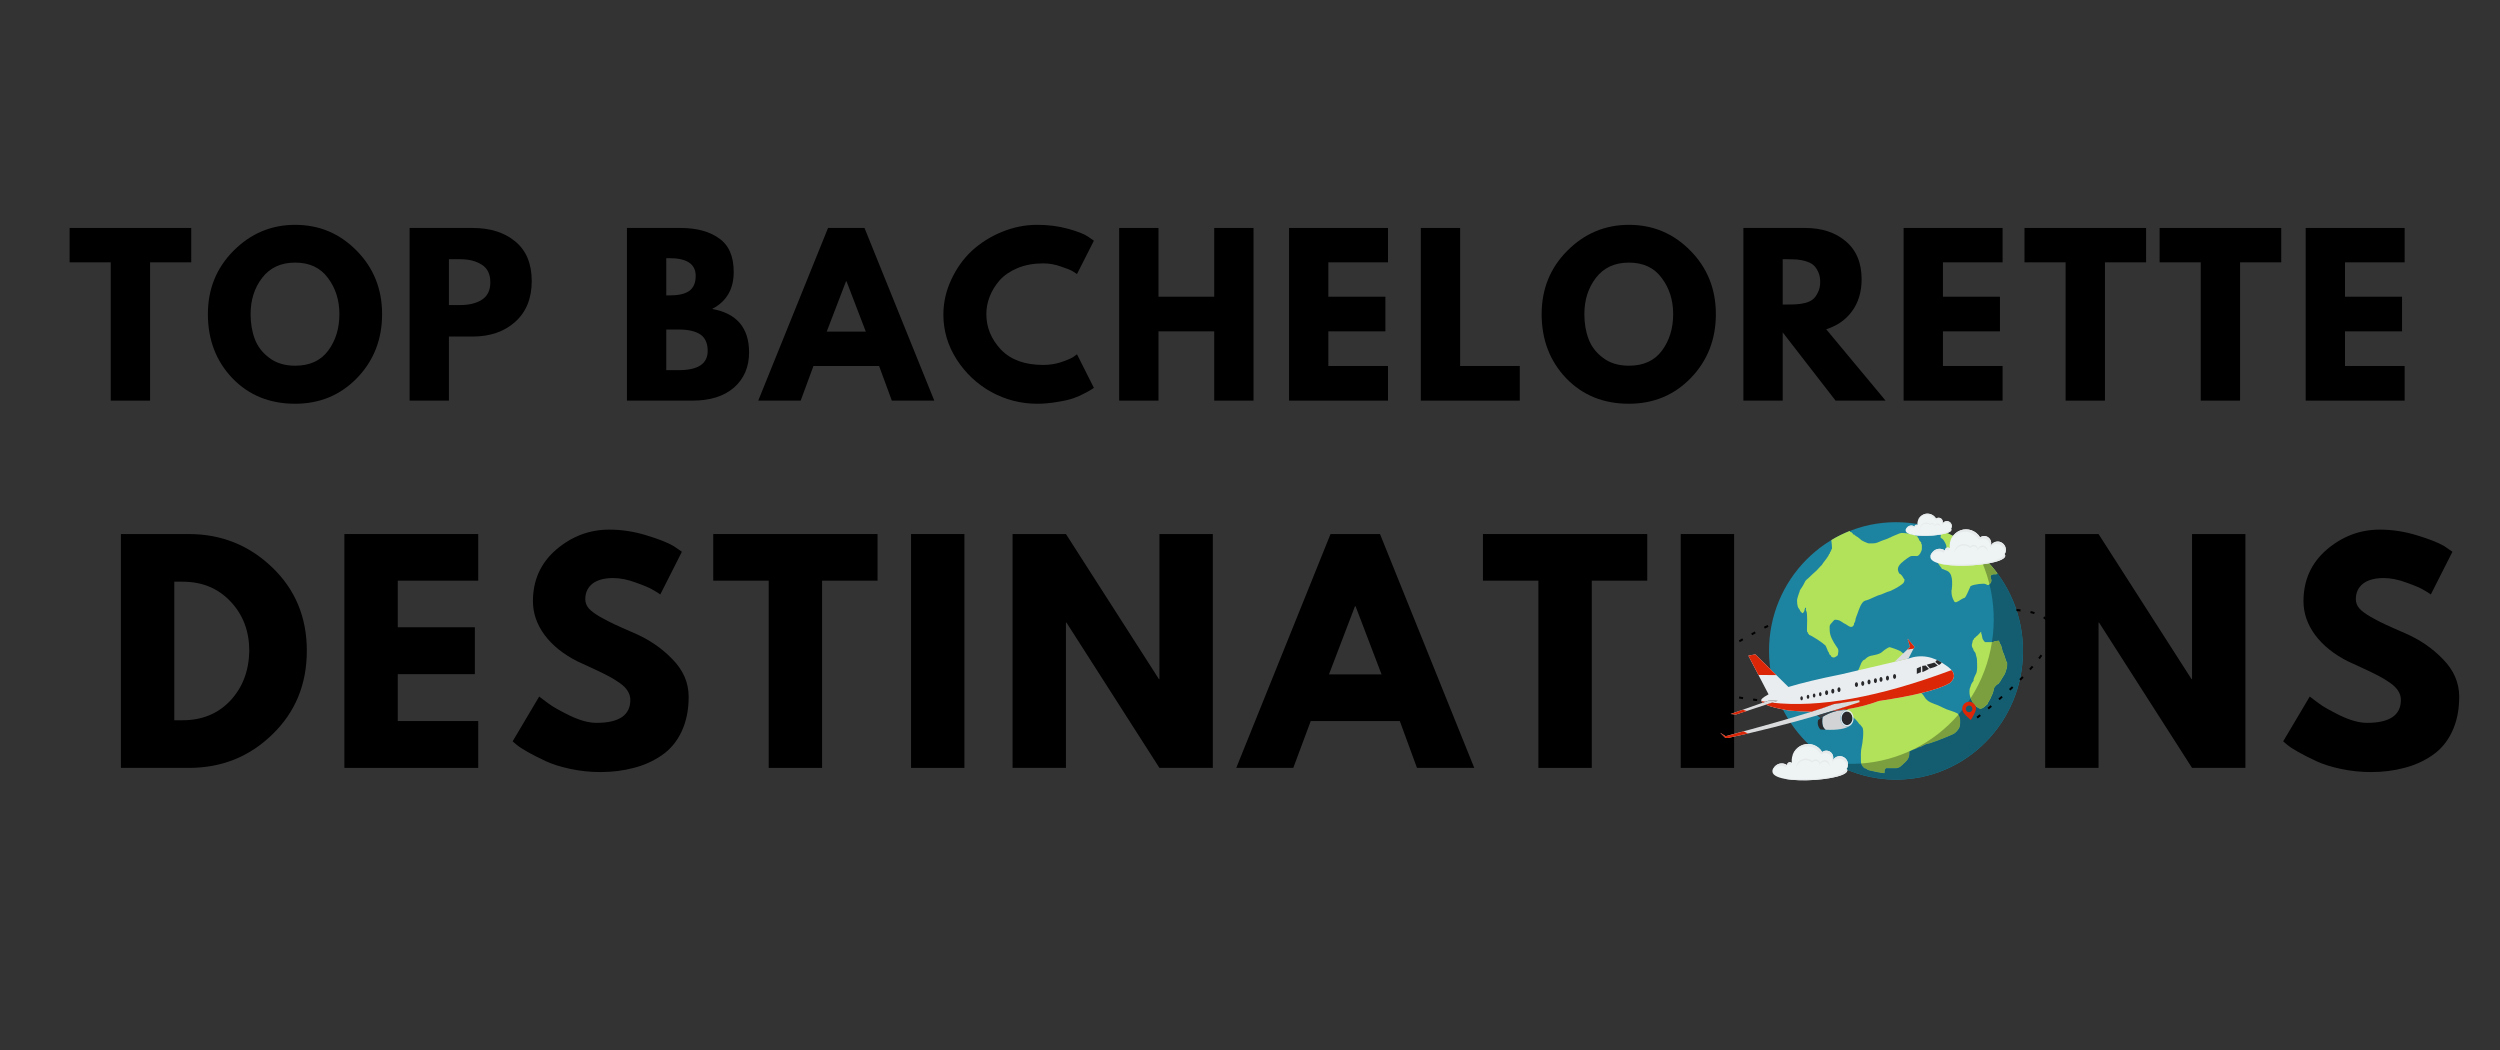 <svg xmlns="http://www.w3.org/2000/svg" xmlns:xlink="http://www.w3.org/1999/xlink" width="200" zoomAndPan="magnify" viewBox="0 0 150 63" height="84" preserveAspectRatio="xMidYMid meet" version="1.0"><rect x="0" y="0" width="150" height="63" fill="#333333" stroke="none"/><defs><g/><clipPath id="5abb7acf15"><path d="M 102.148 37 L 107 37 L 107 43 L 102.148 43 Z M 102.148 37 " clip-rule="nonzero"/></clipPath><clipPath id="cc76e0c1d3"><path d="M 118 36 L 123.148 36 L 123.148 44 L 118 44 Z M 118 36 " clip-rule="nonzero"/></clipPath><clipPath id="d28ce6ee04"><path d="M 114 30.75 L 118 30.75 L 118 33 L 114 33 Z M 114 30.75 " clip-rule="nonzero"/></clipPath><clipPath id="a915bcdc74"><path d="M 115 30.75 L 118 30.75 L 118 32 L 115 32 Z M 115 30.75 " clip-rule="nonzero"/></clipPath></defs><g fill="#000000" fill-opacity="1"><g transform="translate(4.083, 24.037)"><g><path d="M 0.094 -8.297 L 0.094 -10.359 L 7.391 -10.359 L 7.391 -8.297 L 4.922 -8.297 L 4.922 0 L 2.562 0 L 2.562 -8.297 Z M 0.094 -8.297 "/></g></g></g><g fill="#000000" fill-opacity="1"><g transform="translate(12.192, 24.037)"><g><path d="M 0.281 -5.188 C 0.281 -6.688 0.789 -7.953 1.812 -8.984 C 2.844 -10.023 4.078 -10.547 5.516 -10.547 C 6.961 -10.547 8.191 -10.031 9.203 -9 C 10.223 -7.969 10.734 -6.695 10.734 -5.188 C 10.734 -3.676 10.234 -2.398 9.234 -1.359 C 8.234 -0.328 6.992 0.188 5.516 0.188 C 3.992 0.188 2.738 -0.32 1.75 -1.344 C 0.77 -2.375 0.281 -3.656 0.281 -5.188 Z M 2.844 -5.188 C 2.844 -4.645 2.926 -4.148 3.094 -3.703 C 3.258 -3.254 3.551 -2.875 3.969 -2.562 C 4.383 -2.25 4.898 -2.094 5.516 -2.094 C 6.391 -2.094 7.051 -2.395 7.5 -3 C 7.945 -3.602 8.172 -4.332 8.172 -5.188 C 8.172 -6.031 7.941 -6.754 7.484 -7.359 C 7.035 -7.973 6.379 -8.281 5.516 -8.281 C 4.66 -8.281 4 -7.973 3.531 -7.359 C 3.07 -6.754 2.844 -6.031 2.844 -5.188 Z M 2.844 -5.188 "/></g></g></g><g fill="#000000" fill-opacity="1"><g transform="translate(23.826, 24.037)"><g><path d="M 0.75 -10.359 L 4.531 -10.359 C 5.594 -10.359 6.445 -10.086 7.094 -9.547 C 7.75 -9.004 8.078 -8.211 8.078 -7.172 C 8.078 -6.129 7.742 -5.312 7.078 -4.719 C 6.422 -4.133 5.57 -3.844 4.531 -3.844 L 3.109 -3.844 L 3.109 0 L 0.75 0 Z M 3.109 -5.734 L 3.781 -5.734 C 4.312 -5.734 4.742 -5.836 5.078 -6.047 C 5.422 -6.266 5.594 -6.613 5.594 -7.094 C 5.594 -7.594 5.422 -7.945 5.078 -8.156 C 4.742 -8.375 4.312 -8.484 3.781 -8.484 L 3.109 -8.484 Z M 3.109 -5.734 "/></g></g></g><g fill="#000000" fill-opacity="1"><g transform="translate(32.813, 24.037)"><g/></g></g><g fill="#000000" fill-opacity="1"><g transform="translate(36.867, 24.037)"><g><path d="M 0.75 -10.359 L 3.969 -10.359 C 4.938 -10.359 5.707 -10.148 6.281 -9.734 C 6.863 -9.328 7.156 -8.656 7.156 -7.719 C 7.156 -6.688 6.723 -5.945 5.859 -5.5 C 7.336 -5.238 8.078 -4.367 8.078 -2.891 C 8.078 -2.016 7.773 -1.312 7.172 -0.781 C 6.566 -0.258 5.738 0 4.688 0 L 0.75 0 Z M 3.109 -6.312 L 3.297 -6.312 C 3.828 -6.312 4.223 -6.398 4.484 -6.578 C 4.742 -6.766 4.875 -7.066 4.875 -7.484 C 4.875 -8.191 4.348 -8.547 3.297 -8.547 L 3.109 -8.547 Z M 3.109 -1.828 L 3.859 -1.828 C 5.016 -1.828 5.594 -2.211 5.594 -2.984 C 5.594 -3.441 5.445 -3.77 5.156 -3.969 C 4.863 -4.164 4.43 -4.266 3.859 -4.266 L 3.109 -4.266 Z M 3.109 -1.828 "/></g></g></g><g fill="#000000" fill-opacity="1"><g transform="translate(45.854, 24.037)"><g><path d="M 6.016 -10.359 L 10.203 0 L 7.656 0 L 6.891 -2.078 L 2.953 -2.078 L 2.188 0 L -0.359 0 L 3.828 -10.359 Z M 6.094 -4.141 L 4.938 -7.156 L 4.906 -7.156 L 3.75 -4.141 Z M 6.094 -4.141 "/></g></g></g><g fill="#000000" fill-opacity="1"><g transform="translate(56.322, 24.037)"><g><path d="M 6.266 -2.141 C 6.629 -2.141 6.977 -2.191 7.312 -2.297 C 7.656 -2.41 7.906 -2.516 8.062 -2.609 L 8.297 -2.781 L 9.312 -0.766 C 9.281 -0.742 9.234 -0.711 9.172 -0.672 C 9.109 -0.629 8.969 -0.551 8.75 -0.438 C 8.539 -0.32 8.316 -0.223 8.078 -0.141 C 7.836 -0.055 7.52 0.016 7.125 0.078 C 6.727 0.148 6.32 0.188 5.906 0.188 C 4.938 0.188 4.02 -0.047 3.156 -0.516 C 2.301 -0.992 1.609 -1.645 1.078 -2.469 C 0.547 -3.301 0.281 -4.195 0.281 -5.156 C 0.281 -5.883 0.438 -6.582 0.75 -7.25 C 1.062 -7.926 1.473 -8.504 1.984 -8.984 C 2.504 -9.461 3.109 -9.844 3.797 -10.125 C 4.484 -10.406 5.188 -10.547 5.906 -10.547 C 6.57 -10.547 7.188 -10.469 7.75 -10.312 C 8.32 -10.156 8.723 -10 8.953 -9.844 L 9.312 -9.594 L 8.297 -7.594 C 8.242 -7.633 8.156 -7.691 8.031 -7.766 C 7.914 -7.836 7.68 -7.93 7.328 -8.047 C 6.984 -8.172 6.629 -8.234 6.266 -8.234 C 5.703 -8.234 5.191 -8.141 4.734 -7.953 C 4.285 -7.766 3.926 -7.52 3.656 -7.219 C 3.395 -6.914 3.195 -6.594 3.062 -6.25 C 2.926 -5.906 2.859 -5.551 2.859 -5.188 C 2.859 -4.395 3.148 -3.688 3.734 -3.062 C 4.328 -2.445 5.172 -2.141 6.266 -2.141 Z M 6.266 -2.141 "/></g></g></g><g fill="#000000" fill-opacity="1"><g transform="translate(66.4, 24.037)"><g><path d="M 3.109 -4.156 L 3.109 0 L 0.75 0 L 0.75 -10.359 L 3.109 -10.359 L 3.109 -6.234 L 6.453 -6.234 L 6.453 -10.359 L 8.812 -10.359 L 8.812 0 L 6.453 0 L 6.453 -4.156 Z M 3.109 -4.156 "/></g></g></g><g fill="#000000" fill-opacity="1"><g transform="translate(76.592, 24.037)"><g><path d="M 6.688 -10.359 L 6.688 -8.297 L 3.109 -8.297 L 3.109 -6.234 L 6.531 -6.234 L 6.531 -4.156 L 3.109 -4.156 L 3.109 -2.078 L 6.688 -2.078 L 6.688 0 L 0.75 0 L 0.75 -10.359 Z M 6.688 -10.359 "/></g></g></g><g fill="#000000" fill-opacity="1"><g transform="translate(84.499, 24.037)"><g><path d="M 3.109 -10.359 L 3.109 -2.078 L 6.688 -2.078 L 6.688 0 L 0.75 0 L 0.75 -10.359 Z M 3.109 -10.359 "/></g></g></g><g fill="#000000" fill-opacity="1"><g transform="translate(92.218, 24.037)"><g><path d="M 0.281 -5.188 C 0.281 -6.688 0.789 -7.953 1.812 -8.984 C 2.844 -10.023 4.078 -10.547 5.516 -10.547 C 6.961 -10.547 8.191 -10.031 9.203 -9 C 10.223 -7.969 10.734 -6.695 10.734 -5.188 C 10.734 -3.676 10.234 -2.398 9.234 -1.359 C 8.234 -0.328 6.992 0.188 5.516 0.188 C 3.992 0.188 2.738 -0.32 1.75 -1.344 C 0.77 -2.375 0.281 -3.656 0.281 -5.188 Z M 2.844 -5.188 C 2.844 -4.645 2.926 -4.148 3.094 -3.703 C 3.258 -3.254 3.551 -2.875 3.969 -2.562 C 4.383 -2.25 4.898 -2.094 5.516 -2.094 C 6.391 -2.094 7.051 -2.395 7.5 -3 C 7.945 -3.602 8.172 -4.332 8.172 -5.188 C 8.172 -6.031 7.941 -6.754 7.484 -7.359 C 7.035 -7.973 6.379 -8.281 5.516 -8.281 C 4.66 -8.281 4 -7.973 3.531 -7.359 C 3.07 -6.754 2.844 -6.031 2.844 -5.188 Z M 2.844 -5.188 "/></g></g></g><g fill="#000000" fill-opacity="1"><g transform="translate(103.853, 24.037)"><g><path d="M 0.75 -10.359 L 4.453 -10.359 C 5.453 -10.359 6.266 -10.094 6.891 -9.562 C 7.523 -9.031 7.844 -8.27 7.844 -7.281 C 7.844 -6.52 7.648 -5.879 7.266 -5.359 C 6.891 -4.848 6.375 -4.488 5.719 -4.281 L 9.281 0 L 6.281 0 L 3.109 -4.094 L 3.109 0 L 0.75 0 Z M 3.109 -5.766 L 3.391 -5.766 C 3.609 -5.766 3.789 -5.77 3.938 -5.781 C 4.094 -5.789 4.266 -5.816 4.453 -5.859 C 4.648 -5.91 4.805 -5.984 4.922 -6.078 C 5.035 -6.172 5.133 -6.305 5.219 -6.484 C 5.312 -6.66 5.359 -6.875 5.359 -7.125 C 5.359 -7.375 5.312 -7.586 5.219 -7.766 C 5.133 -7.941 5.035 -8.07 4.922 -8.156 C 4.805 -8.25 4.648 -8.32 4.453 -8.375 C 4.266 -8.426 4.094 -8.457 3.938 -8.469 C 3.789 -8.477 3.609 -8.484 3.391 -8.484 L 3.109 -8.484 Z M 3.109 -5.766 "/></g></g></g><g fill="#000000" fill-opacity="1"><g transform="translate(113.467, 24.037)"><g><path d="M 6.688 -10.359 L 6.688 -8.297 L 3.109 -8.297 L 3.109 -6.234 L 6.531 -6.234 L 6.531 -4.156 L 3.109 -4.156 L 3.109 -2.078 L 6.688 -2.078 L 6.688 0 L 0.75 0 L 0.75 -10.359 Z M 6.688 -10.359 "/></g></g></g><g fill="#000000" fill-opacity="1"><g transform="translate(121.375, 24.037)"><g><path d="M 0.094 -8.297 L 0.094 -10.359 L 7.391 -10.359 L 7.391 -8.297 L 4.922 -8.297 L 4.922 0 L 2.562 0 L 2.562 -8.297 Z M 0.094 -8.297 "/></g></g></g><g fill="#000000" fill-opacity="1"><g transform="translate(129.483, 24.037)"><g><path d="M 0.094 -8.297 L 0.094 -10.359 L 7.391 -10.359 L 7.391 -8.297 L 4.922 -8.297 L 4.922 0 L 2.562 0 L 2.562 -8.297 Z M 0.094 -8.297 "/></g></g></g><g fill="#000000" fill-opacity="1"><g transform="translate(137.591, 24.037)"><g><path d="M 6.688 -10.359 L 6.688 -8.297 L 3.109 -8.297 L 3.109 -6.234 L 6.531 -6.234 L 6.531 -4.156 L 3.109 -4.156 L 3.109 -2.078 L 6.688 -2.078 L 6.688 0 L 0.75 0 L 0.75 -10.359 Z M 6.688 -10.359 "/></g></g></g><g fill="#000000" fill-opacity="1"><g transform="translate(145.505, 24.037)"><g/></g></g><g fill="#000000" fill-opacity="1"><g transform="translate(6.238, 46.074)"><g><path d="M 1.016 -14.031 L 5.094 -14.031 C 7.039 -14.031 8.707 -13.363 10.094 -12.031 C 11.477 -10.707 12.172 -9.039 12.172 -7.031 C 12.172 -5.008 11.477 -3.332 10.094 -2 C 8.719 -0.664 7.051 0 5.094 0 L 1.016 0 Z M 4.219 -2.859 L 4.719 -2.859 C 5.883 -2.859 6.836 -3.25 7.578 -4.031 C 8.316 -4.82 8.695 -5.816 8.719 -7.016 C 8.719 -8.203 8.344 -9.191 7.594 -9.984 C 6.852 -10.773 5.895 -11.172 4.719 -11.172 L 4.219 -11.172 Z M 4.219 -2.859 "/></g></g></g><g fill="#000000" fill-opacity="1"><g transform="translate(19.647, 46.074)"><g><path d="M 9.047 -14.031 L 9.047 -11.234 L 4.219 -11.234 L 4.219 -8.438 L 8.844 -8.438 L 8.844 -5.625 L 4.219 -5.625 L 4.219 -2.812 L 9.047 -2.812 L 9.047 0 L 1.016 0 L 1.016 -14.031 Z M 9.047 -14.031 "/></g></g></g><g fill="#000000" fill-opacity="1"><g transform="translate(30.367, 46.074)"><g><path d="M 6.188 -14.297 C 6.945 -14.297 7.691 -14.18 8.422 -13.953 C 9.148 -13.734 9.691 -13.52 10.047 -13.312 L 10.547 -12.969 L 9.25 -10.406 C 9.156 -10.477 9.016 -10.566 8.828 -10.672 C 8.648 -10.785 8.312 -10.93 7.812 -11.109 C 7.312 -11.297 6.848 -11.391 6.422 -11.391 C 5.879 -11.391 5.461 -11.273 5.172 -11.047 C 4.891 -10.816 4.75 -10.508 4.75 -10.125 C 4.75 -9.926 4.816 -9.742 4.953 -9.578 C 5.086 -9.422 5.316 -9.25 5.641 -9.062 C 5.973 -8.875 6.266 -8.723 6.516 -8.609 C 6.766 -8.492 7.148 -8.32 7.672 -8.094 C 8.578 -7.707 9.348 -7.18 9.984 -6.516 C 10.629 -5.859 10.953 -5.109 10.953 -4.266 C 10.953 -3.461 10.805 -2.758 10.516 -2.156 C 10.234 -1.562 9.836 -1.094 9.328 -0.75 C 8.828 -0.406 8.27 -0.156 7.656 0 C 7.039 0.164 6.379 0.25 5.672 0.25 C 5.055 0.25 4.453 0.188 3.859 0.062 C 3.273 -0.062 2.781 -0.219 2.375 -0.406 C 1.977 -0.594 1.617 -0.773 1.297 -0.953 C 0.984 -1.129 0.754 -1.281 0.609 -1.406 L 0.391 -1.594 L 1.984 -4.281 C 2.117 -4.176 2.305 -4.035 2.547 -3.859 C 2.785 -3.68 3.207 -3.441 3.812 -3.141 C 4.426 -2.848 4.961 -2.703 5.422 -2.703 C 6.773 -2.703 7.453 -3.16 7.453 -4.078 C 7.453 -4.273 7.398 -4.453 7.297 -4.609 C 7.203 -4.773 7.035 -4.941 6.797 -5.109 C 6.555 -5.273 6.344 -5.406 6.156 -5.5 C 5.969 -5.602 5.66 -5.754 5.234 -5.953 C 4.805 -6.148 4.488 -6.297 4.281 -6.391 C 3.438 -6.816 2.781 -7.344 2.312 -7.969 C 1.844 -8.602 1.609 -9.281 1.609 -10 C 1.609 -11.258 2.07 -12.289 3 -13.094 C 3.938 -13.895 5 -14.297 6.188 -14.297 Z M 6.188 -14.297 "/></g></g></g><g fill="#000000" fill-opacity="1"><g transform="translate(42.653, 46.074)"><g><path d="M 0.141 -11.234 L 0.141 -14.031 L 10 -14.031 L 10 -11.234 L 6.672 -11.234 L 6.672 0 L 3.469 0 L 3.469 -11.234 Z M 0.141 -11.234 "/></g></g></g><g fill="#000000" fill-opacity="1"><g transform="translate(53.646, 46.074)"><g><path d="M 4.219 -14.031 L 4.219 0 L 1.016 0 L 1.016 -14.031 Z M 4.219 -14.031 "/></g></g></g><g fill="#000000" fill-opacity="1"><g transform="translate(59.738, 46.074)"><g><path d="M 4.219 -8.719 L 4.219 0 L 1.016 0 L 1.016 -14.031 L 4.219 -14.031 L 9.797 -5.328 L 9.828 -5.328 L 9.828 -14.031 L 13.031 -14.031 L 13.031 0 L 9.828 0 L 4.25 -8.719 Z M 4.219 -8.719 "/></g></g></g><g fill="#000000" fill-opacity="1"><g transform="translate(74.644, 46.074)"><g><path d="M 8.156 -14.031 L 13.812 0 L 10.375 0 L 9.344 -2.812 L 4 -2.812 L 2.953 0 L -0.469 0 L 5.188 -14.031 Z M 8.25 -5.609 L 6.688 -9.703 L 6.656 -9.703 L 5.094 -5.609 Z M 8.25 -5.609 "/></g></g></g><g fill="#000000" fill-opacity="1"><g transform="translate(88.835, 46.074)"><g><path d="M 0.141 -11.234 L 0.141 -14.031 L 10 -14.031 L 10 -11.234 L 6.672 -11.234 L 6.672 0 L 3.469 0 L 3.469 -11.234 Z M 0.141 -11.234 "/></g></g></g><g fill="#000000" fill-opacity="1"><g transform="translate(99.828, 46.074)"><g><path d="M 4.219 -14.031 L 4.219 0 L 1.016 0 L 1.016 -14.031 Z M 4.219 -14.031 "/></g></g></g><g fill="#000000" fill-opacity="1"><g transform="translate(105.92, 46.074)"><g><path d="M 0.391 -7.031 C 0.391 -9.062 1.082 -10.781 2.469 -12.188 C 3.852 -13.594 5.52 -14.297 7.469 -14.297 C 9.426 -14.297 11.094 -13.594 12.469 -12.188 C 13.844 -10.789 14.531 -9.07 14.531 -7.031 C 14.531 -4.977 13.852 -3.25 12.5 -1.844 C 11.156 -0.445 9.477 0.25 7.469 0.25 C 5.414 0.25 3.723 -0.441 2.391 -1.828 C 1.055 -3.211 0.391 -4.945 0.391 -7.031 Z M 3.844 -7.031 C 3.844 -6.289 3.957 -5.613 4.188 -5 C 4.414 -4.395 4.812 -3.883 5.375 -3.469 C 5.945 -3.051 6.645 -2.844 7.469 -2.844 C 8.656 -2.844 9.551 -3.25 10.156 -4.062 C 10.77 -4.883 11.078 -5.875 11.078 -7.031 C 11.078 -8.176 10.766 -9.16 10.141 -9.984 C 9.523 -10.805 8.633 -11.219 7.469 -11.219 C 6.312 -11.219 5.414 -10.805 4.781 -9.984 C 4.156 -9.16 3.844 -8.176 3.844 -7.031 Z M 3.844 -7.031 "/></g></g></g><g fill="#000000" fill-opacity="1"><g transform="translate(121.694, 46.074)"><g><path d="M 4.219 -8.719 L 4.219 0 L 1.016 0 L 1.016 -14.031 L 4.219 -14.031 L 9.797 -5.328 L 9.828 -5.328 L 9.828 -14.031 L 13.031 -14.031 L 13.031 0 L 9.828 0 L 4.25 -8.719 Z M 4.219 -8.719 "/></g></g></g><g fill="#000000" fill-opacity="1"><g transform="translate(136.6, 46.074)"><g><path d="M 6.188 -14.297 C 6.945 -14.297 7.691 -14.18 8.422 -13.953 C 9.148 -13.734 9.691 -13.52 10.047 -13.312 L 10.547 -12.969 L 9.25 -10.406 C 9.156 -10.477 9.016 -10.566 8.828 -10.672 C 8.648 -10.785 8.312 -10.93 7.812 -11.109 C 7.312 -11.297 6.848 -11.391 6.422 -11.391 C 5.879 -11.391 5.461 -11.273 5.172 -11.047 C 4.891 -10.816 4.75 -10.508 4.75 -10.125 C 4.75 -9.926 4.816 -9.742 4.953 -9.578 C 5.086 -9.422 5.316 -9.25 5.641 -9.062 C 5.973 -8.875 6.266 -8.723 6.516 -8.609 C 6.766 -8.492 7.148 -8.32 7.672 -8.094 C 8.578 -7.707 9.348 -7.18 9.984 -6.516 C 10.629 -5.859 10.953 -5.109 10.953 -4.266 C 10.953 -3.461 10.805 -2.758 10.516 -2.156 C 10.234 -1.562 9.836 -1.094 9.328 -0.75 C 8.828 -0.406 8.27 -0.156 7.656 0 C 7.039 0.164 6.379 0.25 5.672 0.25 C 5.055 0.25 4.453 0.188 3.859 0.062 C 3.273 -0.062 2.781 -0.219 2.375 -0.406 C 1.977 -0.594 1.617 -0.773 1.297 -0.953 C 0.984 -1.129 0.754 -1.281 0.609 -1.406 L 0.391 -1.594 L 1.984 -4.281 C 2.117 -4.176 2.305 -4.035 2.547 -3.859 C 2.785 -3.68 3.207 -3.441 3.812 -3.141 C 4.426 -2.848 4.961 -2.703 5.422 -2.703 C 6.773 -2.703 7.453 -3.16 7.453 -4.078 C 7.453 -4.273 7.398 -4.453 7.297 -4.609 C 7.203 -4.773 7.035 -4.941 6.797 -5.109 C 6.555 -5.273 6.344 -5.406 6.156 -5.5 C 5.969 -5.602 5.66 -5.754 5.234 -5.953 C 4.805 -6.148 4.488 -6.297 4.281 -6.391 C 3.438 -6.816 2.781 -7.344 2.312 -7.969 C 1.844 -8.602 1.609 -9.281 1.609 -10 C 1.609 -11.258 2.07 -12.289 3 -13.094 C 3.938 -13.895 5 -14.297 6.188 -14.297 Z M 6.188 -14.297 "/></g></g></g><path fill="#1c84a1" d="M 113.758 31.332 C 117.969 31.332 121.379 34.789 121.379 39.055 C 121.379 43.32 117.969 46.777 113.758 46.777 C 109.551 46.777 106.141 43.32 106.141 39.055 C 106.141 34.789 109.551 31.332 113.758 31.332 Z M 113.758 31.332 " fill-opacity="1" fill-rule="evenodd"/><path fill="#b2e25a" d="M 112.031 36.004 C 112.309 35.91 112.609 35.727 112.883 35.664 C 112.887 35.66 113.172 35.539 113.219 35.523 C 113.559 35.418 113.395 35.461 113.691 35.324 C 113.797 35.277 114.152 35.055 114.207 34.98 C 114.211 34.977 114.266 34.875 114.266 34.844 C 114.266 34.645 114.277 34.828 114.207 34.684 C 114.148 34.566 114.059 34.449 113.949 34.402 C 113.934 34.395 113.871 34.223 113.871 34.16 C 113.871 33.887 114.211 33.668 114.402 33.52 C 114.684 33.309 114.695 33.363 115.016 33.363 C 115.152 33.363 115.312 33.074 115.312 32.922 C 115.312 32.895 115.312 32.684 115.312 32.68 L 115.273 32.621 C 115.266 32.598 115.289 32.559 115.254 32.52 C 115.211 32.477 115.195 32.488 115.152 32.398 C 115.105 32.305 115.148 32.336 115.074 32.258 C 115.012 32.199 115.117 32.191 114.977 32.16 C 114.926 32.148 114.93 32.113 114.801 32.078 C 114.617 32.035 114.176 31.934 113.988 32 C 113.926 32.023 113.484 32.203 113.438 32.238 C 113.359 32.297 113.426 32.215 113.336 32.281 C 113.281 32.32 113.012 32.402 112.922 32.438 C 112.484 32.625 112.57 32.602 112.109 32.602 C 112.082 32.602 111.617 32.422 111.617 32.34 C 111.512 32.285 111.582 32.316 111.48 32.238 C 111.441 32.211 111.262 32.117 111.262 32.078 C 111.137 32.078 111.203 32 111.105 31.961 C 111.035 31.934 111.168 31.918 111.004 31.918 L 110.988 31.855 C 110.602 32.008 110.23 32.191 109.879 32.406 C 109.891 32.449 109.93 32.895 109.918 32.922 C 109.887 32.996 109.91 32.871 109.879 33 C 109.859 33.082 109.84 33 109.84 33.102 C 109.754 33.145 109.824 33.242 109.742 33.242 C 109.742 33.344 109.453 33.688 109.387 33.781 C 109.309 33.887 109.352 33.867 109.227 33.98 C 109.145 34.059 109.016 34.23 108.891 34.324 C 108.852 34.352 108.633 34.562 108.594 34.602 C 108.383 34.816 108.363 34.746 108.238 35.023 C 108.164 35.191 108.012 35.371 107.984 35.441 C 107.969 35.48 108.004 35.461 107.941 35.586 C 107.918 35.633 107.824 35.949 107.824 36.004 C 107.824 36.148 107.836 36.414 107.926 36.504 C 108.023 36.609 107.988 36.688 108.102 36.746 C 108.102 36.852 108.258 36.762 108.277 36.586 C 108.289 36.488 108.301 36.566 108.301 36.465 C 108.438 36.465 108.301 36.535 108.379 36.664 C 108.461 36.801 108.418 37.574 108.418 37.785 C 108.418 38.031 108.477 37.84 108.477 38.008 C 108.523 38.031 108.535 38.027 108.535 38.086 C 108.742 38.156 109.355 38.559 109.523 38.727 C 109.562 38.766 109.652 39.02 109.684 39.09 L 109.719 39.129 C 109.75 39.195 109.758 39.309 109.84 39.309 C 109.84 39.414 110.008 39.504 110.137 39.41 C 110.289 39.297 110.258 39.379 110.293 39.148 C 110.328 38.934 110.25 38.891 110.156 38.746 C 109.973 38.473 109.781 38.137 109.781 37.809 C 109.781 37.465 109.746 37.555 109.977 37.285 C 110.094 37.148 110.082 37.176 110.273 37.203 C 110.445 37.234 110.574 37.383 110.73 37.445 C 110.855 37.5 111.109 37.789 111.242 37.465 L 111.242 37.406 C 111.258 37.363 111.32 37.297 111.32 37.227 C 111.32 37.121 111.418 36.898 111.461 36.785 C 111.535 36.574 111.668 36.133 111.895 36.043 Z M 112.031 36.004 " fill-opacity="1" fill-rule="evenodd"/><path fill="#b2e25a" d="M 117.039 34.461 L 117.078 34.574 C 117.098 34.613 117.125 34.781 117.125 34.84 C 117.125 34.98 117.137 35.129 117.113 35.27 L 117.113 35.301 C 117.113 35.414 117.09 35.348 117.09 35.457 C 117.09 35.656 117.109 35.777 117.191 35.965 C 117.277 36.168 117.328 36.172 117.508 36.066 C 117.574 36.023 117.812 35.875 117.879 35.867 C 117.938 35.859 118.145 35.371 118.184 35.281 L 118.219 35.203 C 118.254 35.145 118.184 35.195 118.305 35.137 C 118.426 35.074 119.027 34.977 119.145 35.047 C 119.266 35.125 119.316 35.137 119.43 34.992 C 119.473 34.934 119.5 34.848 119.48 34.773 C 119.48 34.758 119.453 34.711 119.449 34.672 C 119.438 34.59 119.391 34.539 119.527 34.484 C 119.605 34.449 119.629 34.461 119.734 34.461 C 119.824 34.461 119.77 34.453 119.82 34.43 L 119.844 34.402 C 119.008 33.281 117.871 32.395 116.559 31.867 C 116.516 31.855 116.523 31.863 116.492 31.93 C 116.473 31.965 116.41 32.246 116.449 32.27 C 116.531 32.336 116.551 32.316 116.633 32.438 C 116.633 32.438 116.707 32.566 116.711 32.57 C 116.754 32.688 116.785 32.699 116.785 32.836 C 116.785 32.961 116.789 32.938 116.734 33.059 C 116.613 33.297 116.258 33.484 116.207 33.609 C 116.191 33.648 116.305 33.824 116.316 33.844 C 116.352 33.898 116.422 34.004 116.469 34.051 C 116.512 34.098 116.469 34.133 116.59 34.152 C 116.637 34.16 116.613 34.172 116.688 34.195 C 116.77 34.223 116.898 34.27 116.949 34.34 C 116.98 34.379 117.02 34.414 117.039 34.461 Z M 117.039 34.461 " fill-opacity="1" fill-rule="evenodd"/><path fill="#b2e25a" d="M 118.863 37.902 C 118.812 37.957 118.613 38.191 118.559 38.191 C 118.559 38.262 118.461 38.238 118.434 38.34 C 118.41 38.434 118.379 38.324 118.352 38.508 C 118.324 38.695 118.27 38.68 118.352 38.883 L 118.395 38.926 C 118.395 38.93 118.387 38.984 118.434 39.051 C 118.465 39.094 118.531 39.168 118.539 39.215 C 118.551 39.336 118.621 39.449 118.621 39.613 C 118.621 39.848 118.668 40.285 118.539 40.469 C 118.516 40.496 118.418 40.727 118.414 40.758 L 118.414 40.844 C 118.402 40.871 118.281 41 118.25 41.133 C 118.211 41.301 118.168 41.254 118.168 41.508 C 118.168 41.75 118.227 41.883 118.332 42.094 C 118.453 42.34 118.508 42.355 118.723 42.492 C 118.922 42.613 119.121 42.34 119.258 42.242 C 119.301 42.211 119.266 42.203 119.277 42.176 L 119.422 41.926 C 119.445 41.828 119.582 41.621 119.605 41.469 C 119.617 41.398 119.633 41.301 119.668 41.238 L 119.711 41.199 C 119.754 41.094 119.742 41.164 119.832 41.074 C 119.902 41 119.836 41.113 119.938 40.988 C 120.066 40.828 120 40.914 120.102 40.738 C 120.238 40.5 120.277 40.531 120.367 40.219 C 120.441 39.969 120.43 39.996 120.43 39.758 C 120.379 39.758 120.254 39.246 120.203 39.176 C 120.137 39.082 120.105 38.766 120.039 38.676 C 119.891 38.465 120.039 38.398 119.75 38.465 C 119.66 38.488 119.727 38.457 119.605 38.508 C 119.52 38.543 119.492 38.527 119.379 38.527 C 119.285 38.527 119.188 38.527 119.094 38.527 C 119.094 38.492 118.953 38.426 118.93 38.215 C 118.922 38.184 118.898 38.039 118.887 38.008 C 118.812 38.008 118.914 37.992 118.863 37.902 Z M 118.863 37.902 " fill-opacity="1" fill-rule="evenodd"/><path fill="#b2e25a" d="M 114.918 41.105 C 114.773 40.934 114.852 40.953 114.762 40.844 C 114.598 40.637 114.695 40.742 114.613 40.539 C 114.555 40.395 114.57 40.367 114.527 40.211 C 114.48 40.043 114.5 39.887 114.461 39.73 C 114.449 39.668 114.297 39.301 114.27 39.27 C 114.258 39.258 114.031 39.074 114.031 39.074 C 113.957 39.023 113.473 38.844 113.383 38.832 C 113.305 38.824 113.012 39.031 112.953 39.094 C 112.863 39.188 112.754 39.207 112.738 39.227 C 112.707 39.254 112.258 39.352 112.219 39.355 C 112.117 39.375 111.949 39.492 111.895 39.574 C 111.789 39.574 111.723 39.711 111.68 39.773 C 111.664 39.797 111.543 40.137 111.484 40.23 C 111.391 40.383 111.188 40.453 111.074 40.539 C 110.934 40.641 110.762 40.859 110.664 40.996 C 110.445 41.301 110.445 41.359 110.445 41.676 C 110.445 41.91 110.426 41.832 110.492 42.047 C 110.535 42.203 110.484 42.211 110.535 42.332 C 110.586 42.457 110.609 42.461 110.664 42.574 C 110.73 42.574 111.082 42.965 111.16 43.008 C 111.219 43.047 111.441 43.273 111.484 43.34 C 111.605 43.535 111.586 43.422 111.656 43.535 L 111.742 43.645 C 111.859 43.789 111.754 44.625 111.699 44.824 C 111.633 45.09 111.656 45.398 111.656 45.68 C 111.656 45.977 111.852 46.059 111.852 46.094 C 111.973 46.094 112.02 46.199 112.152 46.227 C 112.398 46.273 112.855 46.398 113.082 46.391 C 113.078 46.383 113.078 46.367 113.078 46.336 C 113.078 46.102 113.145 46.184 113.145 46.094 C 113.27 46.094 113.391 46.094 113.512 46.094 C 113.734 46.094 113.797 46.125 113.988 46.031 C 114.035 46.004 114.277 45.777 114.332 45.723 C 114.543 45.512 114.57 45.371 114.57 45.09 C 114.637 45.055 114.938 44.922 114.98 44.914 L 115.109 44.848 C 115.148 44.828 115.246 44.824 115.305 44.781 C 115.348 44.75 115.582 44.648 115.586 44.648 C 115.738 44.648 116.609 44.305 116.77 44.234 L 117.18 44.059 C 117.34 43.992 117.562 43.742 117.59 43.578 C 117.633 43.324 117.645 43.059 117.484 42.836 C 117.441 42.777 117.043 42.637 116.965 42.617 C 116.742 42.562 116.469 42.395 116.254 42.309 C 115.965 42.195 115.645 42.121 115.477 41.828 C 115.391 41.68 115.266 41.562 115.152 41.438 C 115.051 41.316 114.984 41.195 114.918 41.105 Z M 114.918 41.105 " fill-opacity="1" fill-rule="evenodd"/><path fill="#7b9f3f" d="M 117.508 42.871 C 116.008 44.613 113.895 45.652 111.672 45.809 C 111.715 46.004 111.852 46.062 111.852 46.094 C 111.973 46.094 112.02 46.199 112.152 46.227 C 112.398 46.273 112.855 46.398 113.082 46.391 C 113.078 46.383 113.078 46.367 113.078 46.336 C 113.078 46.102 113.145 46.184 113.145 46.094 C 113.27 46.094 113.391 46.094 113.512 46.094 C 113.734 46.094 113.797 46.125 113.988 46.031 C 114.035 46.004 114.277 45.777 114.332 45.723 C 114.543 45.512 114.57 45.371 114.57 45.09 C 114.637 45.055 114.938 44.922 114.98 44.914 L 115.109 44.848 C 115.148 44.828 115.246 44.824 115.305 44.781 C 115.348 44.75 115.582 44.648 115.586 44.648 C 115.738 44.648 116.609 44.305 116.77 44.234 L 117.18 44.059 C 117.34 43.992 117.562 43.742 117.59 43.578 C 117.629 43.34 117.641 43.09 117.508 42.871 Z M 117.508 42.871 " fill-opacity="1" fill-rule="evenodd"/><path fill="#145d70" d="M 115.586 44.648 C 115.582 44.648 115.348 44.75 115.305 44.781 C 115.246 44.824 115.148 44.828 115.109 44.848 L 114.98 44.914 C 114.938 44.922 114.637 45.055 114.57 45.09 C 114.57 45.371 114.543 45.512 114.332 45.723 C 114.277 45.777 114.035 46.004 113.988 46.031 C 113.797 46.125 113.734 46.094 113.512 46.094 C 113.391 46.094 113.27 46.094 113.145 46.094 C 113.145 46.184 113.078 46.102 113.078 46.336 C 113.078 46.367 113.078 46.383 113.082 46.391 C 112.855 46.398 112.398 46.273 112.152 46.227 C 112.02 46.199 111.973 46.094 111.852 46.094 C 111.852 46.062 111.715 46.004 111.672 45.809 C 111.109 45.848 110.535 45.832 109.969 45.758 C 111.082 46.406 112.379 46.777 113.758 46.777 C 117.969 46.777 121.379 43.32 121.379 39.055 C 121.379 37.309 120.809 35.699 119.844 34.402 L 119.82 34.43 C 119.77 34.453 119.824 34.461 119.734 34.461 C 119.629 34.461 119.605 34.449 119.527 34.484 C 119.391 34.539 119.438 34.59 119.449 34.672 C 119.453 34.711 119.48 34.758 119.48 34.773 C 119.5 34.848 119.473 34.934 119.43 34.992 C 119.406 35.02 119.387 35.043 119.371 35.062 C 119.648 36.199 119.699 37.379 119.516 38.531 C 119.543 38.531 119.57 38.523 119.605 38.508 C 119.727 38.457 119.66 38.488 119.75 38.465 C 120.039 38.398 119.891 38.465 120.039 38.676 C 120.105 38.766 120.137 39.082 120.203 39.176 C 120.254 39.246 120.379 39.758 120.43 39.758 C 120.43 39.996 120.441 39.969 120.367 40.219 C 120.277 40.531 120.238 40.5 120.102 40.738 C 120 40.914 120.066 40.828 119.938 40.988 C 119.836 41.113 119.902 41 119.832 41.074 C 119.742 41.164 119.754 41.094 119.711 41.199 L 119.668 41.238 C 119.633 41.301 119.617 41.398 119.605 41.469 C 119.582 41.621 119.445 41.828 119.422 41.926 L 119.277 42.176 C 119.266 42.203 119.301 42.211 119.258 42.242 C 119.121 42.34 118.922 42.613 118.723 42.492 C 118.508 42.355 118.453 42.34 118.332 42.094 C 118.297 42.02 118.266 41.957 118.238 41.895 C 118.184 41.98 118.129 42.062 118.07 42.145 C 117.895 42.398 117.707 42.645 117.508 42.871 C 117.641 43.09 117.629 43.34 117.59 43.578 C 117.562 43.742 117.34 43.992 117.18 44.059 L 116.77 44.234 C 116.609 44.305 115.738 44.648 115.586 44.648 Z M 115.586 44.648 " fill-opacity="1" fill-rule="evenodd"/><path fill="#7b9f3f" d="M 118.238 41.895 C 118.266 41.957 118.297 42.02 118.332 42.094 C 118.453 42.34 118.508 42.355 118.723 42.492 C 118.922 42.613 119.121 42.34 119.258 42.242 C 119.301 42.211 119.266 42.203 119.277 42.176 L 119.422 41.926 C 119.445 41.828 119.582 41.621 119.605 41.469 C 119.617 41.398 119.633 41.301 119.668 41.238 L 119.711 41.199 C 119.754 41.094 119.742 41.164 119.832 41.074 C 119.902 41 119.836 41.113 119.938 40.988 C 120.066 40.828 120 40.914 120.102 40.738 C 120.238 40.5 120.277 40.531 120.367 40.219 C 120.441 39.969 120.43 39.996 120.43 39.758 C 120.379 39.758 120.254 39.246 120.203 39.176 C 120.137 39.082 120.105 38.766 120.039 38.676 C 119.891 38.465 120.039 38.398 119.75 38.465 C 119.66 38.488 119.727 38.457 119.605 38.508 C 119.57 38.523 119.543 38.531 119.516 38.531 C 119.332 39.711 118.906 40.855 118.238 41.895 Z M 118.238 41.895 " fill-opacity="1" fill-rule="evenodd"/><path fill="#7b9f3f" d="M 118.633 33.117 C 118.961 33.742 119.203 34.395 119.371 35.062 C 119.387 35.043 119.406 35.02 119.43 34.992 C 119.473 34.934 119.5 34.848 119.48 34.773 C 119.48 34.758 119.453 34.711 119.449 34.672 C 119.438 34.59 119.391 34.539 119.527 34.484 C 119.605 34.449 119.629 34.461 119.734 34.461 C 119.824 34.461 119.77 34.453 119.82 34.43 L 119.844 34.402 C 119.492 33.93 119.086 33.496 118.633 33.117 Z M 118.633 33.117 " fill-opacity="1" fill-rule="evenodd"/><path fill="#e9edf0" d="M 104.902 39.34 L 106.113 41.66 C 105.918 41.762 105.777 41.859 105.691 41.953 C 105.656 42.023 105.68 42.094 105.758 42.164 C 105.988 42.086 106.105 42.043 106.105 42.043 C 106.441 42.02 106.613 42.008 106.613 42.008 C 106.629 42.039 106.641 42.055 106.641 42.055 L 105.953 42.281 C 106.219 42.402 106.684 42.52 107.34 42.633 C 107.805 42.676 108.254 42.699 108.691 42.703 C 109.246 42.527 109.695 42.375 110.031 42.246 C 111.047 42.09 111.555 42.012 111.555 42.012 C 111.57 42.09 111.578 42.129 111.578 42.129 C 111.031 42.309 110.48 42.488 109.922 42.66 C 110.938 42.574 111.875 42.375 112.734 42.059 C 114.879 41.742 116.297 41.383 116.984 40.988 C 117.395 40.637 117.305 40.27 116.711 39.891 C 115.996 39.375 115.258 39.25 114.508 39.512 C 114.508 39.512 114.227 39.578 113.668 39.711 C 113 39.867 111.934 40.117 110.465 40.461 C 109.141 40.727 108.086 40.98 107.305 41.219 L 105.32 39.262 C 105.32 39.262 105.184 39.289 104.902 39.34 Z M 104.902 39.34 " fill-opacity="1" fill-rule="evenodd"/><path fill="#d9dbdd" d="M 105.758 42.164 C 105.398 42.289 104.758 42.512 103.832 42.84 C 103.832 42.84 103.941 42.848 104.156 42.871 C 104.156 42.871 104.754 42.676 105.953 42.281 C 106.16 42.211 106.395 42.137 106.641 42.055 C 106.641 42.055 106.629 42.039 106.613 42.008 C 106.613 42.008 106.441 42.02 106.105 42.043 C 106.105 42.043 105.988 42.086 105.758 42.164 Z M 105.758 42.164 " fill-opacity="1" fill-rule="evenodd"/><path fill="#d9dbdd" d="M 108.691 42.703 C 107.484 43.086 105.766 43.574 103.535 44.172 C 103.32 44.031 103.207 43.961 103.207 43.961 C 103.418 44.172 103.52 44.273 103.52 44.273 C 103.617 44.281 103.672 44.281 103.672 44.281 C 105.523 43.879 107.312 43.426 109.039 42.922 C 109.336 42.836 109.629 42.746 109.922 42.66 C 110.48 42.488 111.031 42.309 111.578 42.129 C 111.578 42.129 111.57 42.09 111.555 42.012 C 111.555 42.012 111.047 42.09 110.031 42.246 C 109.695 42.375 109.246 42.527 108.691 42.703 Z M 108.691 42.703 " fill-opacity="1" fill-rule="evenodd"/><path fill="#d1d3d5" d="M 109.355 43.012 C 109.297 43.406 109.355 43.664 109.539 43.785 C 110.262 43.816 110.754 43.73 111.008 43.535 C 110.953 43.57 110.891 43.59 110.82 43.59 C 110.605 43.59 110.426 43.371 110.426 43.098 C 110.426 42.824 110.605 42.602 110.82 42.602 C 110.297 42.59 109.809 42.727 109.355 43.012 Z M 109.355 43.012 " fill-opacity="1" fill-rule="evenodd"/><path fill="#29282b" d="M 110.82 42.691 C 110.641 42.691 110.496 42.871 110.496 43.098 C 110.496 43.32 110.641 43.504 110.82 43.504 C 111 43.504 111.148 43.32 111.148 43.098 C 111.148 42.871 111 42.691 110.82 42.691 Z M 110.82 42.691 " fill-opacity="1" fill-rule="evenodd"/><path fill="#e3e7eb" d="M 110.82 43.504 C 110.641 43.504 110.496 43.32 110.496 43.098 C 110.496 42.871 110.641 42.691 110.82 42.691 C 111 42.691 111.148 42.871 111.148 43.098 C 111.148 43.32 111 43.504 110.82 43.504 Z M 110.426 43.098 C 110.426 43.371 110.605 43.59 110.82 43.59 C 110.891 43.59 110.953 43.57 111.008 43.535 C 111.133 43.449 111.215 43.285 111.215 43.098 C 111.215 42.824 111.039 42.602 110.82 42.602 C 110.605 42.602 110.426 42.824 110.426 43.098 Z M 110.426 43.098 " fill-opacity="1" fill-rule="evenodd"/><path fill="#29282b" d="M 109.539 43.785 C 109.355 43.664 109.297 43.406 109.355 43.012 C 109.316 43.035 109.273 43.062 109.234 43.094 C 109.184 43.129 109.137 43.164 109.086 43.203 C 109.027 43.402 109.082 43.621 109.227 43.77 C 109.336 43.773 109.438 43.781 109.539 43.785 Z M 109.539 43.785 " fill-opacity="1" fill-rule="evenodd"/><path fill="#d9dbdd" d="M 113.668 39.711 C 114.227 39.578 114.508 39.512 114.508 39.512 C 114.75 39.047 114.867 38.812 114.867 38.812 C 114.59 38.48 114.453 38.316 114.453 38.316 C 114.555 38.648 114.602 38.812 114.602 38.812 C 114.602 38.812 114.293 39.113 113.668 39.711 Z M 113.668 39.711 " fill-opacity="1" fill-rule="evenodd"/><path fill="#29282b" d="M 108.172 41.898 C 108.172 41.832 108.141 41.777 108.098 41.777 C 108.051 41.777 108.02 41.832 108.02 41.898 C 108.02 41.965 108.051 42.02 108.098 42.02 C 108.141 42.02 108.172 41.965 108.172 41.898 Z M 108.172 41.898 " fill-opacity="1" fill-rule="evenodd"/><path fill="#29282b" d="M 108.402 41.809 C 108.402 41.875 108.438 41.93 108.48 41.93 C 108.523 41.93 108.559 41.875 108.559 41.809 C 108.559 41.742 108.523 41.688 108.48 41.688 C 108.438 41.688 108.402 41.742 108.402 41.809 Z M 108.402 41.809 " fill-opacity="1" fill-rule="evenodd"/><path fill="#29282b" d="M 108.77 41.73 C 108.77 41.797 108.805 41.852 108.848 41.852 C 108.887 41.852 108.926 41.797 108.926 41.73 C 108.926 41.664 108.887 41.609 108.848 41.609 C 108.805 41.609 108.77 41.664 108.77 41.73 Z M 108.77 41.73 " fill-opacity="1" fill-rule="evenodd"/><path fill="#29282b" d="M 109.141 41.652 C 109.141 41.719 109.172 41.773 109.215 41.773 C 109.262 41.773 109.293 41.719 109.293 41.652 C 109.293 41.586 109.262 41.531 109.215 41.531 C 109.172 41.531 109.141 41.586 109.141 41.652 Z M 109.141 41.652 " fill-opacity="1" fill-rule="evenodd"/><path fill="#29282b" d="M 109.504 41.562 C 109.504 41.641 109.543 41.703 109.594 41.703 C 109.648 41.703 109.688 41.641 109.688 41.562 C 109.688 41.48 109.648 41.418 109.594 41.418 C 109.543 41.418 109.504 41.48 109.504 41.562 Z M 109.504 41.562 " fill-opacity="1" fill-rule="evenodd"/><path fill="#29282b" d="M 109.875 41.469 C 109.875 41.551 109.918 41.613 109.969 41.613 C 110.02 41.613 110.059 41.551 110.059 41.469 C 110.059 41.391 110.02 41.328 109.969 41.328 C 109.918 41.328 109.875 41.391 109.875 41.469 Z M 109.875 41.469 " fill-opacity="1" fill-rule="evenodd"/><path fill="#29282b" d="M 110.246 41.379 C 110.246 41.461 110.289 41.523 110.34 41.523 C 110.391 41.523 110.43 41.461 110.43 41.379 C 110.43 41.301 110.391 41.238 110.34 41.238 C 110.289 41.238 110.246 41.301 110.246 41.379 Z M 110.246 41.379 " fill-opacity="1" fill-rule="evenodd"/><path fill="#29282b" d="M 111.293 41.078 C 111.293 41.156 111.336 41.219 111.387 41.219 C 111.438 41.219 111.48 41.156 111.48 41.078 C 111.48 40.996 111.438 40.934 111.387 40.934 C 111.336 40.934 111.293 40.996 111.293 41.078 Z M 111.293 41.078 " fill-opacity="1" fill-rule="evenodd"/><path fill="#29282b" d="M 111.672 41.008 C 111.672 41.09 111.715 41.152 111.762 41.152 C 111.816 41.152 111.855 41.09 111.855 41.008 C 111.855 40.93 111.816 40.867 111.762 40.867 C 111.715 40.867 111.672 40.93 111.672 41.008 Z M 111.672 41.008 " fill-opacity="1" fill-rule="evenodd"/><path fill="#29282b" d="M 112.051 40.918 C 112.051 40.996 112.09 41.062 112.141 41.062 C 112.191 41.062 112.234 40.996 112.234 40.918 C 112.234 40.84 112.191 40.773 112.141 40.773 C 112.09 40.773 112.051 40.84 112.051 40.918 Z M 112.051 40.918 " fill-opacity="1" fill-rule="evenodd"/><path fill="#29282b" d="M 112.434 40.84 C 112.434 40.918 112.473 40.984 112.527 40.984 C 112.578 40.984 112.617 40.918 112.617 40.84 C 112.617 40.758 112.578 40.695 112.527 40.695 C 112.473 40.695 112.434 40.758 112.434 40.84 Z M 112.434 40.84 " fill-opacity="1" fill-rule="evenodd"/><path fill="#29282b" d="M 112.77 40.766 C 112.77 40.844 112.809 40.91 112.859 40.91 C 112.91 40.91 112.953 40.844 112.953 40.766 C 112.953 40.688 112.91 40.621 112.859 40.621 C 112.809 40.621 112.77 40.688 112.77 40.766 Z M 112.77 40.766 " fill-opacity="1" fill-rule="evenodd"/><path fill="#29282b" d="M 113.156 40.688 C 113.156 40.766 113.199 40.832 113.246 40.832 C 113.301 40.832 113.34 40.766 113.34 40.688 C 113.34 40.609 113.301 40.543 113.246 40.543 C 113.199 40.543 113.156 40.609 113.156 40.688 Z M 113.156 40.688 " fill-opacity="1" fill-rule="evenodd"/><path fill="#29282b" d="M 113.676 40.445 C 113.621 40.445 113.582 40.508 113.582 40.59 C 113.582 40.668 113.621 40.734 113.676 40.734 C 113.723 40.734 113.766 40.668 113.766 40.59 C 113.766 40.508 113.723 40.445 113.676 40.445 Z M 113.676 40.445 " fill-opacity="1" fill-rule="evenodd"/><path fill="#29282b" d="M 115.008 40.105 C 115.008 40.105 115.008 40.215 115.008 40.434 C 115.008 40.434 115.09 40.398 115.254 40.328 C 115.254 40.328 115.254 40.215 115.254 39.992 C 115.254 39.992 115.172 40.031 115.008 40.105 Z M 115.008 40.105 " fill-opacity="1" fill-rule="evenodd"/><path fill="#29282b" d="M 115.332 39.953 C 115.332 39.953 115.336 40.062 115.344 40.328 C 115.453 40.285 115.586 40.219 115.738 40.133 C 115.738 40.133 115.672 40.078 115.543 39.93 C 115.543 39.93 115.473 39.938 115.332 39.953 Z M 115.332 39.953 " fill-opacity="1" fill-rule="evenodd"/><path fill="#29282b" d="M 115.605 39.883 C 115.73 40.035 115.797 40.109 115.797 40.109 C 116.008 40.051 116.168 39.992 116.27 39.934 C 116.27 39.934 116.199 39.875 116.059 39.754 C 115.754 39.84 115.605 39.883 115.605 39.883 Z M 115.605 39.883 " fill-opacity="1" fill-rule="evenodd"/><path fill="#29282b" d="M 116.117 39.715 C 116.266 39.84 116.336 39.902 116.336 39.902 C 116.418 39.855 116.473 39.809 116.508 39.754 C 116.41 39.695 116.312 39.645 116.215 39.598 C 116.148 39.676 116.117 39.715 116.117 39.715 Z M 116.117 39.715 " fill-opacity="1" fill-rule="evenodd"/><path fill="#3d3c40" d="M 109.355 43.012 C 109.805 42.727 110.285 42.59 110.805 42.602 C 110.824 42.586 110.859 42.566 110.898 42.539 C 110.582 42.59 110.258 42.633 109.922 42.66 C 109.629 42.746 109.336 42.836 109.039 42.922 C 109.039 42.922 109.035 42.926 109.035 42.926 C 109.059 42.945 109.133 43.008 109.23 43.094 C 109.234 43.094 109.234 43.094 109.234 43.094 C 109.273 43.062 109.316 43.035 109.355 43.012 Z M 109.355 43.012 " fill-opacity="1" fill-rule="evenodd"/><path fill="#db2607" d="M 117.09 40.207 C 112.758 41.828 109.168 42.48 106.32 42.16 L 105.953 42.281 C 106.219 42.402 106.684 42.52 107.34 42.633 C 107.805 42.676 108.254 42.699 108.691 42.703 C 109.246 42.527 109.695 42.375 110.031 42.246 C 111.047 42.09 111.555 42.012 111.555 42.012 C 111.57 42.09 111.578 42.129 111.578 42.129 C 111.031 42.309 110.48 42.488 109.922 42.66 C 110.258 42.633 110.582 42.59 110.898 42.539 C 111.547 42.434 112.156 42.273 112.734 42.059 C 114.879 41.742 116.297 41.383 116.984 40.988 C 117.277 40.738 117.316 40.477 117.09 40.207 Z M 117.09 40.207 " fill-opacity="1" fill-rule="evenodd"/><path fill="#db2607" d="M 114.602 38.812 C 114.602 38.812 114.547 38.867 114.438 38.973 C 114.438 38.973 114.562 38.953 114.816 38.918 C 114.852 38.848 114.867 38.812 114.867 38.812 C 114.59 38.48 114.453 38.316 114.453 38.316 C 114.555 38.648 114.602 38.812 114.602 38.812 Z M 114.602 38.812 " fill-opacity="1" fill-rule="evenodd"/><path fill="#db2607" d="M 104.613 43.883 C 104.27 43.977 103.91 44.074 103.535 44.172 C 103.32 44.031 103.207 43.961 103.207 43.961 C 103.418 44.172 103.52 44.273 103.52 44.273 C 103.617 44.281 103.672 44.281 103.672 44.281 C 104.078 44.191 104.48 44.102 104.883 44.008 C 104.883 44.008 104.793 43.965 104.613 43.883 Z M 104.613 43.883 " fill-opacity="1" fill-rule="evenodd"/><path fill="#db2607" d="M 104.559 42.586 C 104.34 42.66 104.098 42.746 103.832 42.84 C 103.832 42.84 103.941 42.848 104.156 42.871 C 104.156 42.871 104.371 42.801 104.812 42.656 C 104.812 42.656 104.727 42.633 104.559 42.586 Z M 104.559 42.586 " fill-opacity="1" fill-rule="evenodd"/><path fill="#db2607" d="M 105.758 42.164 C 105.82 42.145 105.879 42.121 105.922 42.105 C 105.844 42.094 105.766 42.082 105.688 42.07 C 105.699 42.102 105.723 42.133 105.758 42.164 Z M 105.758 42.164 " fill-opacity="1" fill-rule="evenodd"/><path fill="#db2607" d="M 106.578 40.504 L 105.32 39.262 C 105.32 39.262 105.184 39.289 104.902 39.34 L 105.508 40.5 C 106.219 40.5 106.578 40.504 106.578 40.504 Z M 106.578 40.504 " fill-opacity="1" fill-rule="evenodd"/><g clip-path="url(#5abb7acf15)"><path fill="#000000" d="M 106.055 37.496 C 105.98 37.535 105.906 37.57 105.836 37.605 L 105.887 37.719 C 105.961 37.684 106.035 37.645 106.109 37.609 Z M 105.289 37.887 C 105.219 37.926 105.145 37.965 105.074 38.004 L 105.129 38.113 C 105.203 38.074 105.273 38.035 105.344 37.996 Z M 104.539 38.301 L 104.488 38.328 L 104.402 38.383 L 104.328 38.426 L 104.387 38.531 C 104.43 38.508 104.465 38.488 104.508 38.465 L 104.551 38.438 L 104.598 38.41 Z M 103.805 38.754 L 103.75 38.785 L 103.715 38.812 L 103.68 38.836 L 103.641 38.863 L 103.602 38.887 L 103.672 38.992 L 103.711 38.965 L 103.746 38.938 L 103.781 38.914 L 103.82 38.891 L 103.871 38.855 Z M 103.105 39.254 L 103.066 39.285 L 103.012 39.332 L 102.98 39.355 L 102.957 39.379 L 102.93 39.398 L 102.914 39.414 L 102.996 39.508 L 103.008 39.496 L 103.062 39.449 L 103.086 39.426 L 103.113 39.406 L 103.141 39.383 L 103.184 39.352 Z M 102.477 39.855 L 102.461 39.879 L 102.445 39.898 L 102.43 39.922 L 102.383 39.98 L 102.371 40.004 L 102.355 40.023 L 102.344 40.043 L 102.328 40.062 L 102.434 40.129 L 102.445 40.113 L 102.48 40.055 L 102.512 40.016 L 102.523 39.996 L 102.57 39.938 Z M 102.152 40.684 L 102.156 40.703 L 102.156 40.723 L 102.16 40.742 L 102.164 40.758 L 102.172 40.797 L 102.18 40.812 L 102.184 40.832 L 102.191 40.852 L 102.199 40.867 L 102.203 40.883 L 102.211 40.898 L 102.219 40.918 L 102.23 40.934 L 102.23 40.941 L 102.34 40.883 L 102.336 40.879 L 102.328 40.863 L 102.324 40.852 L 102.309 40.82 L 102.305 40.809 L 102.301 40.789 L 102.297 40.777 L 102.293 40.762 L 102.285 40.746 L 102.281 40.734 L 102.281 40.719 L 102.277 40.703 L 102.277 40.688 L 102.273 40.672 Z M 102.691 41.383 L 102.715 41.398 L 102.734 41.41 L 102.762 41.422 L 102.781 41.438 L 102.809 41.449 L 102.855 41.473 L 102.883 41.488 L 102.914 41.5 L 102.965 41.387 L 102.934 41.371 L 102.91 41.363 L 102.863 41.34 L 102.84 41.324 L 102.82 41.312 L 102.773 41.289 L 102.754 41.277 Z M 103.496 41.715 L 103.512 41.719 L 103.551 41.73 L 103.586 41.742 L 103.656 41.758 L 103.691 41.77 L 103.734 41.781 L 103.762 41.66 L 103.723 41.648 L 103.652 41.633 L 103.617 41.621 L 103.582 41.613 L 103.547 41.602 L 103.527 41.594 Z M 104.332 41.91 L 104.387 41.918 L 104.43 41.926 L 104.523 41.941 L 104.574 41.949 L 104.594 41.828 L 104.543 41.82 L 104.449 41.805 L 104.41 41.797 L 104.355 41.785 Z M 105.18 42.035 L 105.262 42.047 L 105.367 42.059 L 105.422 42.062 L 105.434 41.941 L 105.328 41.93 L 105.277 41.922 L 105.191 41.914 Z M 105.18 42.035 " fill-opacity="1" fill-rule="nonzero"/></g><g clip-path="url(#cc76e0c1d3)"><path fill="#000000" d="M 118.664 43.109 C 118.727 43.059 118.789 43.008 118.855 42.953 L 118.777 42.859 C 118.715 42.91 118.652 42.961 118.586 43.012 Z M 119.328 42.562 C 119.391 42.512 119.453 42.461 119.516 42.406 L 119.438 42.312 C 119.375 42.363 119.312 42.418 119.25 42.469 Z M 119.98 42.008 C 120.043 41.953 120.105 41.898 120.164 41.844 L 120.086 41.754 C 120.023 41.809 119.965 41.859 119.902 41.914 Z M 120.621 41.434 C 120.68 41.379 120.742 41.32 120.801 41.262 L 120.719 41.176 C 120.66 41.23 120.598 41.285 120.539 41.34 Z M 121.242 40.836 L 121.281 40.801 L 121.316 40.762 L 121.418 40.66 L 121.328 40.574 L 121.27 40.637 L 121.156 40.75 Z M 121.84 40.211 L 121.879 40.164 L 121.91 40.133 L 121.941 40.094 L 121.973 40.062 L 122.004 40.027 L 121.91 39.945 L 121.883 39.98 L 121.848 40.012 L 121.82 40.051 L 121.789 40.086 L 121.75 40.129 Z M 122.391 39.547 L 122.414 39.52 L 122.434 39.488 L 122.461 39.453 L 122.48 39.422 L 122.508 39.391 L 122.539 39.348 L 122.438 39.273 L 122.406 39.316 L 122.387 39.352 L 122.359 39.383 L 122.34 39.414 L 122.312 39.445 L 122.293 39.473 Z M 122.867 38.816 L 122.883 38.789 L 122.906 38.734 L 122.922 38.703 L 122.938 38.676 L 122.961 38.621 L 122.977 38.59 L 122.863 38.543 L 122.828 38.625 L 122.812 38.648 L 122.801 38.676 L 122.785 38.703 L 122.773 38.73 L 122.758 38.758 Z M 123.145 37.98 L 123.148 37.965 L 123.148 37.785 L 123.145 37.762 L 123.145 37.738 L 123.141 37.719 L 123.023 37.738 L 123.023 37.773 L 123.027 37.789 L 123.027 37.934 L 123.023 37.953 L 123.023 37.969 Z M 122.855 37.145 L 122.852 37.137 L 122.832 37.121 L 122.816 37.109 L 122.801 37.094 L 122.781 37.078 L 122.766 37.062 L 122.746 37.051 L 122.73 37.035 L 122.711 37.02 L 122.691 37.008 L 122.672 36.992 L 122.656 36.984 L 122.59 37.086 L 122.602 37.094 L 122.621 37.109 L 122.641 37.121 L 122.656 37.133 L 122.672 37.148 L 122.703 37.172 L 122.719 37.188 L 122.734 37.199 L 122.75 37.215 L 122.766 37.227 L 122.77 37.23 Z M 122.086 36.727 L 122.023 36.711 L 121.992 36.699 L 121.965 36.691 L 121.871 36.668 L 121.844 36.664 L 121.816 36.785 L 121.84 36.789 L 121.934 36.812 L 121.961 36.82 L 121.992 36.828 L 122.02 36.836 L 122.051 36.844 Z M 121.238 36.562 L 121.191 36.559 L 121.156 36.555 L 121.113 36.551 L 121.035 36.543 L 120.992 36.539 L 120.98 36.664 L 121.023 36.664 L 121.062 36.672 L 121.102 36.672 L 121.141 36.676 L 121.18 36.684 L 121.223 36.688 Z M 121.238 36.562 " fill-opacity="1" fill-rule="nonzero"/></g><path fill="#db2607" d="M 118.344 42.504 C 118.359 42.613 118.285 42.715 118.176 42.73 C 118.066 42.746 117.965 42.672 117.949 42.559 C 117.934 42.449 118.012 42.348 118.117 42.332 C 118.227 42.316 118.328 42.395 118.344 42.504 Z M 118.23 43.188 C 118.238 43.191 118.254 43.188 118.262 43.176 C 118.352 43.027 118.586 42.66 118.559 42.465 C 118.523 42.238 118.312 42.074 118.086 42.109 C 117.859 42.145 117.703 42.355 117.738 42.586 C 117.77 42.812 118.09 43.051 118.23 43.188 Z M 118.23 43.188 " fill-opacity="1" fill-rule="evenodd"/><path fill="#eef3f4" d="M 115.965 33.113 C 116.152 32.902 116.469 32.867 116.695 33.031 C 116.695 32.961 116.734 32.898 116.797 32.867 C 116.859 32.84 116.934 32.844 116.984 32.891 C 116.926 32.422 117.195 31.977 117.637 31.816 C 118.074 31.66 118.566 31.84 118.809 32.242 C 118.953 32.133 119.152 32.133 119.301 32.246 C 119.449 32.355 119.508 32.551 119.449 32.727 C 119.59 32.496 119.891 32.422 120.117 32.566 C 120.348 32.711 120.422 33.012 120.281 33.246 C 120.82 34.012 114.824 34.375 115.965 33.113 Z M 115.965 33.113 " fill-opacity="1" fill-rule="evenodd"/><path fill="#e6eaeb" d="M 115.906 33.258 C 116.094 33.047 116.41 33.012 116.637 33.176 C 116.637 33.105 116.676 33.043 116.738 33.012 C 116.801 32.984 116.875 32.992 116.926 33.035 C 116.918 32.977 116.918 32.914 116.918 32.855 C 116.879 32.844 116.836 32.852 116.797 32.867 C 116.734 32.898 116.695 32.961 116.695 33.031 C 116.469 32.867 116.152 32.902 115.965 33.113 C 115.879 33.207 115.836 33.289 115.82 33.367 C 115.844 33.332 115.871 33.297 115.906 33.258 Z M 115.906 33.258 " fill-opacity="1" fill-rule="evenodd"/><path fill="#e6eaeb" d="M 117.578 31.965 C 118.016 31.809 118.508 31.984 118.75 32.387 C 118.895 32.281 119.098 32.281 119.242 32.391 C 119.391 32.504 119.449 32.699 119.387 32.871 C 119.496 32.699 119.691 32.613 119.879 32.645 C 119.941 32.656 120.004 32.676 120.059 32.711 C 120.242 32.828 120.328 33.043 120.281 33.246 C 120.422 33.012 120.348 32.711 120.117 32.566 C 120.07 32.535 120.02 32.516 119.969 32.504 C 119.77 32.461 119.559 32.543 119.445 32.727 C 119.508 32.551 119.449 32.355 119.301 32.246 C 119.152 32.133 118.953 32.133 118.809 32.242 C 118.566 31.84 118.074 31.66 117.637 31.816 C 117.336 31.926 117.113 32.168 117.023 32.461 C 117.133 32.234 117.328 32.051 117.578 31.965 Z M 117.578 31.965 " fill-opacity="1" fill-rule="evenodd"/><path fill="#e6eaeb" d="M 120.281 33.246 C 120.129 33.477 119.793 33.641 119.273 33.742 C 118.629 33.871 117.695 33.906 116.48 33.84 C 117.207 33.992 118.383 33.965 119.242 33.816 C 119.957 33.695 120.453 33.492 120.281 33.246 Z M 120.281 33.246 " fill-opacity="1" fill-rule="evenodd"/><path fill="#e6eaeb" d="M 117.469 32.852 C 117.691 32.684 118 32.695 118.211 32.883 C 118.273 32.797 118.391 32.758 118.492 32.797 C 118.598 32.836 118.664 32.934 118.66 33.047 C 118.691 32.926 118.785 32.844 118.898 32.828 C 118.938 32.82 118.977 32.824 119.016 32.832 C 119.137 32.867 119.227 32.977 119.234 33.098 C 119.273 32.941 119.18 32.781 119.023 32.738 C 118.992 32.73 118.957 32.727 118.926 32.73 C 118.809 32.742 118.699 32.828 118.668 32.949 C 118.672 32.84 118.605 32.738 118.5 32.703 C 118.398 32.664 118.281 32.703 118.219 32.789 C 118.008 32.602 117.699 32.59 117.477 32.758 C 117.32 32.871 117.238 33.051 117.238 33.234 C 117.262 33.086 117.34 32.945 117.469 32.852 Z M 117.469 32.852 " fill-opacity="1" fill-rule="evenodd"/><path fill="#eef3f4" d="M 106.488 45.988 C 106.68 45.781 106.992 45.742 107.223 45.906 C 107.223 45.84 107.262 45.773 107.324 45.746 C 107.383 45.715 107.457 45.723 107.508 45.766 C 107.453 45.297 107.723 44.852 108.16 44.695 C 108.602 44.539 109.09 44.715 109.332 45.121 C 109.48 45.012 109.68 45.012 109.828 45.121 C 109.973 45.23 110.031 45.426 109.973 45.602 C 110.113 45.371 110.414 45.301 110.645 45.441 C 110.875 45.586 110.945 45.891 110.805 46.121 C 111.348 46.887 105.352 47.25 106.488 45.988 Z M 106.488 45.988 " fill-opacity="1" fill-rule="evenodd"/><path fill="#e6eaeb" d="M 106.43 46.133 C 106.621 45.926 106.934 45.887 107.164 46.051 C 107.164 45.984 107.203 45.922 107.266 45.891 C 107.324 45.859 107.398 45.867 107.453 45.91 C 107.445 45.852 107.441 45.789 107.445 45.73 C 107.402 45.723 107.363 45.727 107.324 45.746 C 107.262 45.773 107.223 45.84 107.223 45.906 C 106.992 45.742 106.68 45.781 106.488 45.988 C 106.406 46.082 106.363 46.164 106.348 46.242 C 106.371 46.207 106.398 46.172 106.43 46.133 Z M 106.43 46.133 " fill-opacity="1" fill-rule="evenodd"/><path fill="#e6eaeb" d="M 108.105 44.84 C 108.543 44.684 109.031 44.863 109.273 45.266 C 109.422 45.156 109.621 45.156 109.77 45.27 C 109.914 45.379 109.973 45.574 109.914 45.746 C 110.02 45.574 110.215 45.492 110.406 45.52 C 110.469 45.531 110.531 45.551 110.586 45.59 C 110.77 45.703 110.852 45.922 110.809 46.121 C 110.945 45.887 110.875 45.586 110.645 45.441 C 110.598 45.414 110.547 45.395 110.492 45.379 C 110.297 45.336 110.086 45.422 109.973 45.602 C 110.031 45.426 109.973 45.23 109.828 45.121 C 109.68 45.012 109.48 45.012 109.332 45.121 C 109.09 44.715 108.602 44.539 108.16 44.695 C 107.863 44.801 107.641 45.043 107.547 45.336 C 107.66 45.113 107.855 44.93 108.105 44.84 Z M 108.105 44.84 " fill-opacity="1" fill-rule="evenodd"/><path fill="#e6eaeb" d="M 110.805 46.121 C 110.652 46.352 110.32 46.516 109.801 46.621 C 109.156 46.75 108.223 46.781 107.004 46.715 C 107.73 46.871 108.906 46.84 109.77 46.691 C 110.484 46.57 110.977 46.367 110.805 46.121 Z M 110.805 46.121 " fill-opacity="1" fill-rule="evenodd"/><path fill="#e6eaeb" d="M 107.992 45.727 C 108.219 45.559 108.527 45.574 108.734 45.758 C 108.801 45.672 108.914 45.637 109.02 45.672 C 109.121 45.711 109.188 45.809 109.184 45.922 C 109.215 45.801 109.312 45.719 109.426 45.703 C 109.461 45.699 109.5 45.699 109.543 45.711 C 109.664 45.742 109.75 45.852 109.758 45.977 C 109.801 45.816 109.703 45.656 109.547 45.617 C 109.516 45.605 109.484 45.605 109.453 45.605 C 109.332 45.617 109.227 45.703 109.195 45.828 C 109.199 45.715 109.129 45.617 109.023 45.578 C 108.922 45.543 108.809 45.578 108.742 45.664 C 108.535 45.48 108.227 45.465 108 45.633 C 107.848 45.746 107.762 45.926 107.762 46.109 C 107.789 45.961 107.867 45.824 107.992 45.727 Z M 107.992 45.727 " fill-opacity="1" fill-rule="evenodd"/><g clip-path="url(#d28ce6ee04)"><path fill="#eef3f4" d="M 114.426 31.645 C 114.539 31.516 114.73 31.496 114.875 31.594 C 114.875 31.551 114.895 31.512 114.934 31.496 C 114.973 31.477 115.016 31.48 115.047 31.508 C 115.012 31.223 115.18 30.949 115.449 30.852 C 115.715 30.758 116.016 30.867 116.164 31.113 C 116.254 31.047 116.379 31.047 116.469 31.113 C 116.559 31.184 116.594 31.301 116.555 31.41 C 116.645 31.266 116.828 31.223 116.969 31.312 C 117.105 31.398 117.152 31.586 117.066 31.727 C 117.395 32.195 113.727 32.414 114.426 31.645 Z M 114.426 31.645 " fill-opacity="1" fill-rule="evenodd"/></g><path fill="#e6eaeb" d="M 114.391 31.734 C 114.504 31.605 114.695 31.586 114.836 31.684 C 114.836 31.641 114.859 31.602 114.898 31.586 C 114.938 31.566 114.98 31.57 115.012 31.598 C 115.008 31.562 115.004 31.523 115.008 31.488 C 114.984 31.48 114.957 31.484 114.934 31.496 C 114.895 31.512 114.875 31.551 114.875 31.594 C 114.73 31.496 114.539 31.516 114.426 31.645 C 114.375 31.703 114.344 31.754 114.336 31.801 C 114.352 31.781 114.367 31.758 114.391 31.734 Z M 114.391 31.734 " fill-opacity="1" fill-rule="evenodd"/><g clip-path="url(#a915bcdc74)"><path fill="#e6eaeb" d="M 115.41 30.941 C 115.68 30.844 115.98 30.953 116.129 31.203 C 116.219 31.133 116.344 31.137 116.434 31.203 C 116.523 31.27 116.559 31.391 116.52 31.496 C 116.586 31.391 116.707 31.34 116.82 31.359 C 116.859 31.363 116.895 31.379 116.934 31.398 C 117.043 31.469 117.098 31.602 117.066 31.727 C 117.152 31.586 117.105 31.398 116.969 31.312 C 116.938 31.293 116.906 31.281 116.875 31.273 C 116.754 31.246 116.625 31.297 116.555 31.41 C 116.594 31.301 116.559 31.184 116.469 31.113 C 116.379 31.047 116.254 31.047 116.164 31.113 C 116.016 30.867 115.715 30.758 115.449 30.852 C 115.266 30.918 115.125 31.066 115.07 31.246 C 115.141 31.105 115.258 30.996 115.41 30.941 Z M 115.41 30.941 " fill-opacity="1" fill-rule="evenodd"/></g><path fill="#e6eaeb" d="M 117.066 31.727 C 116.973 31.867 116.77 31.969 116.453 32.031 C 116.055 32.109 115.484 32.129 114.738 32.09 C 115.184 32.184 115.906 32.164 116.43 32.078 C 116.871 32.004 117.172 31.879 117.066 31.727 Z M 117.066 31.727 " fill-opacity="1" fill-rule="evenodd"/><path fill="#e6eaeb" d="M 115.344 31.484 C 115.48 31.383 115.672 31.391 115.801 31.504 C 115.836 31.449 115.91 31.43 115.973 31.453 C 116.035 31.473 116.074 31.535 116.074 31.602 C 116.094 31.531 116.152 31.48 116.223 31.469 C 116.242 31.465 116.27 31.469 116.289 31.473 C 116.367 31.492 116.422 31.562 116.426 31.637 C 116.449 31.539 116.391 31.441 116.297 31.414 C 116.277 31.41 116.258 31.41 116.238 31.41 C 116.164 31.418 116.098 31.469 116.078 31.547 C 116.082 31.477 116.039 31.414 115.977 31.395 C 115.914 31.371 115.844 31.395 115.805 31.449 C 115.676 31.332 115.484 31.324 115.348 31.426 C 115.254 31.496 115.203 31.605 115.203 31.719 C 115.219 31.629 115.266 31.543 115.344 31.484 Z M 115.344 31.484 " fill-opacity="1" fill-rule="evenodd"/></svg>